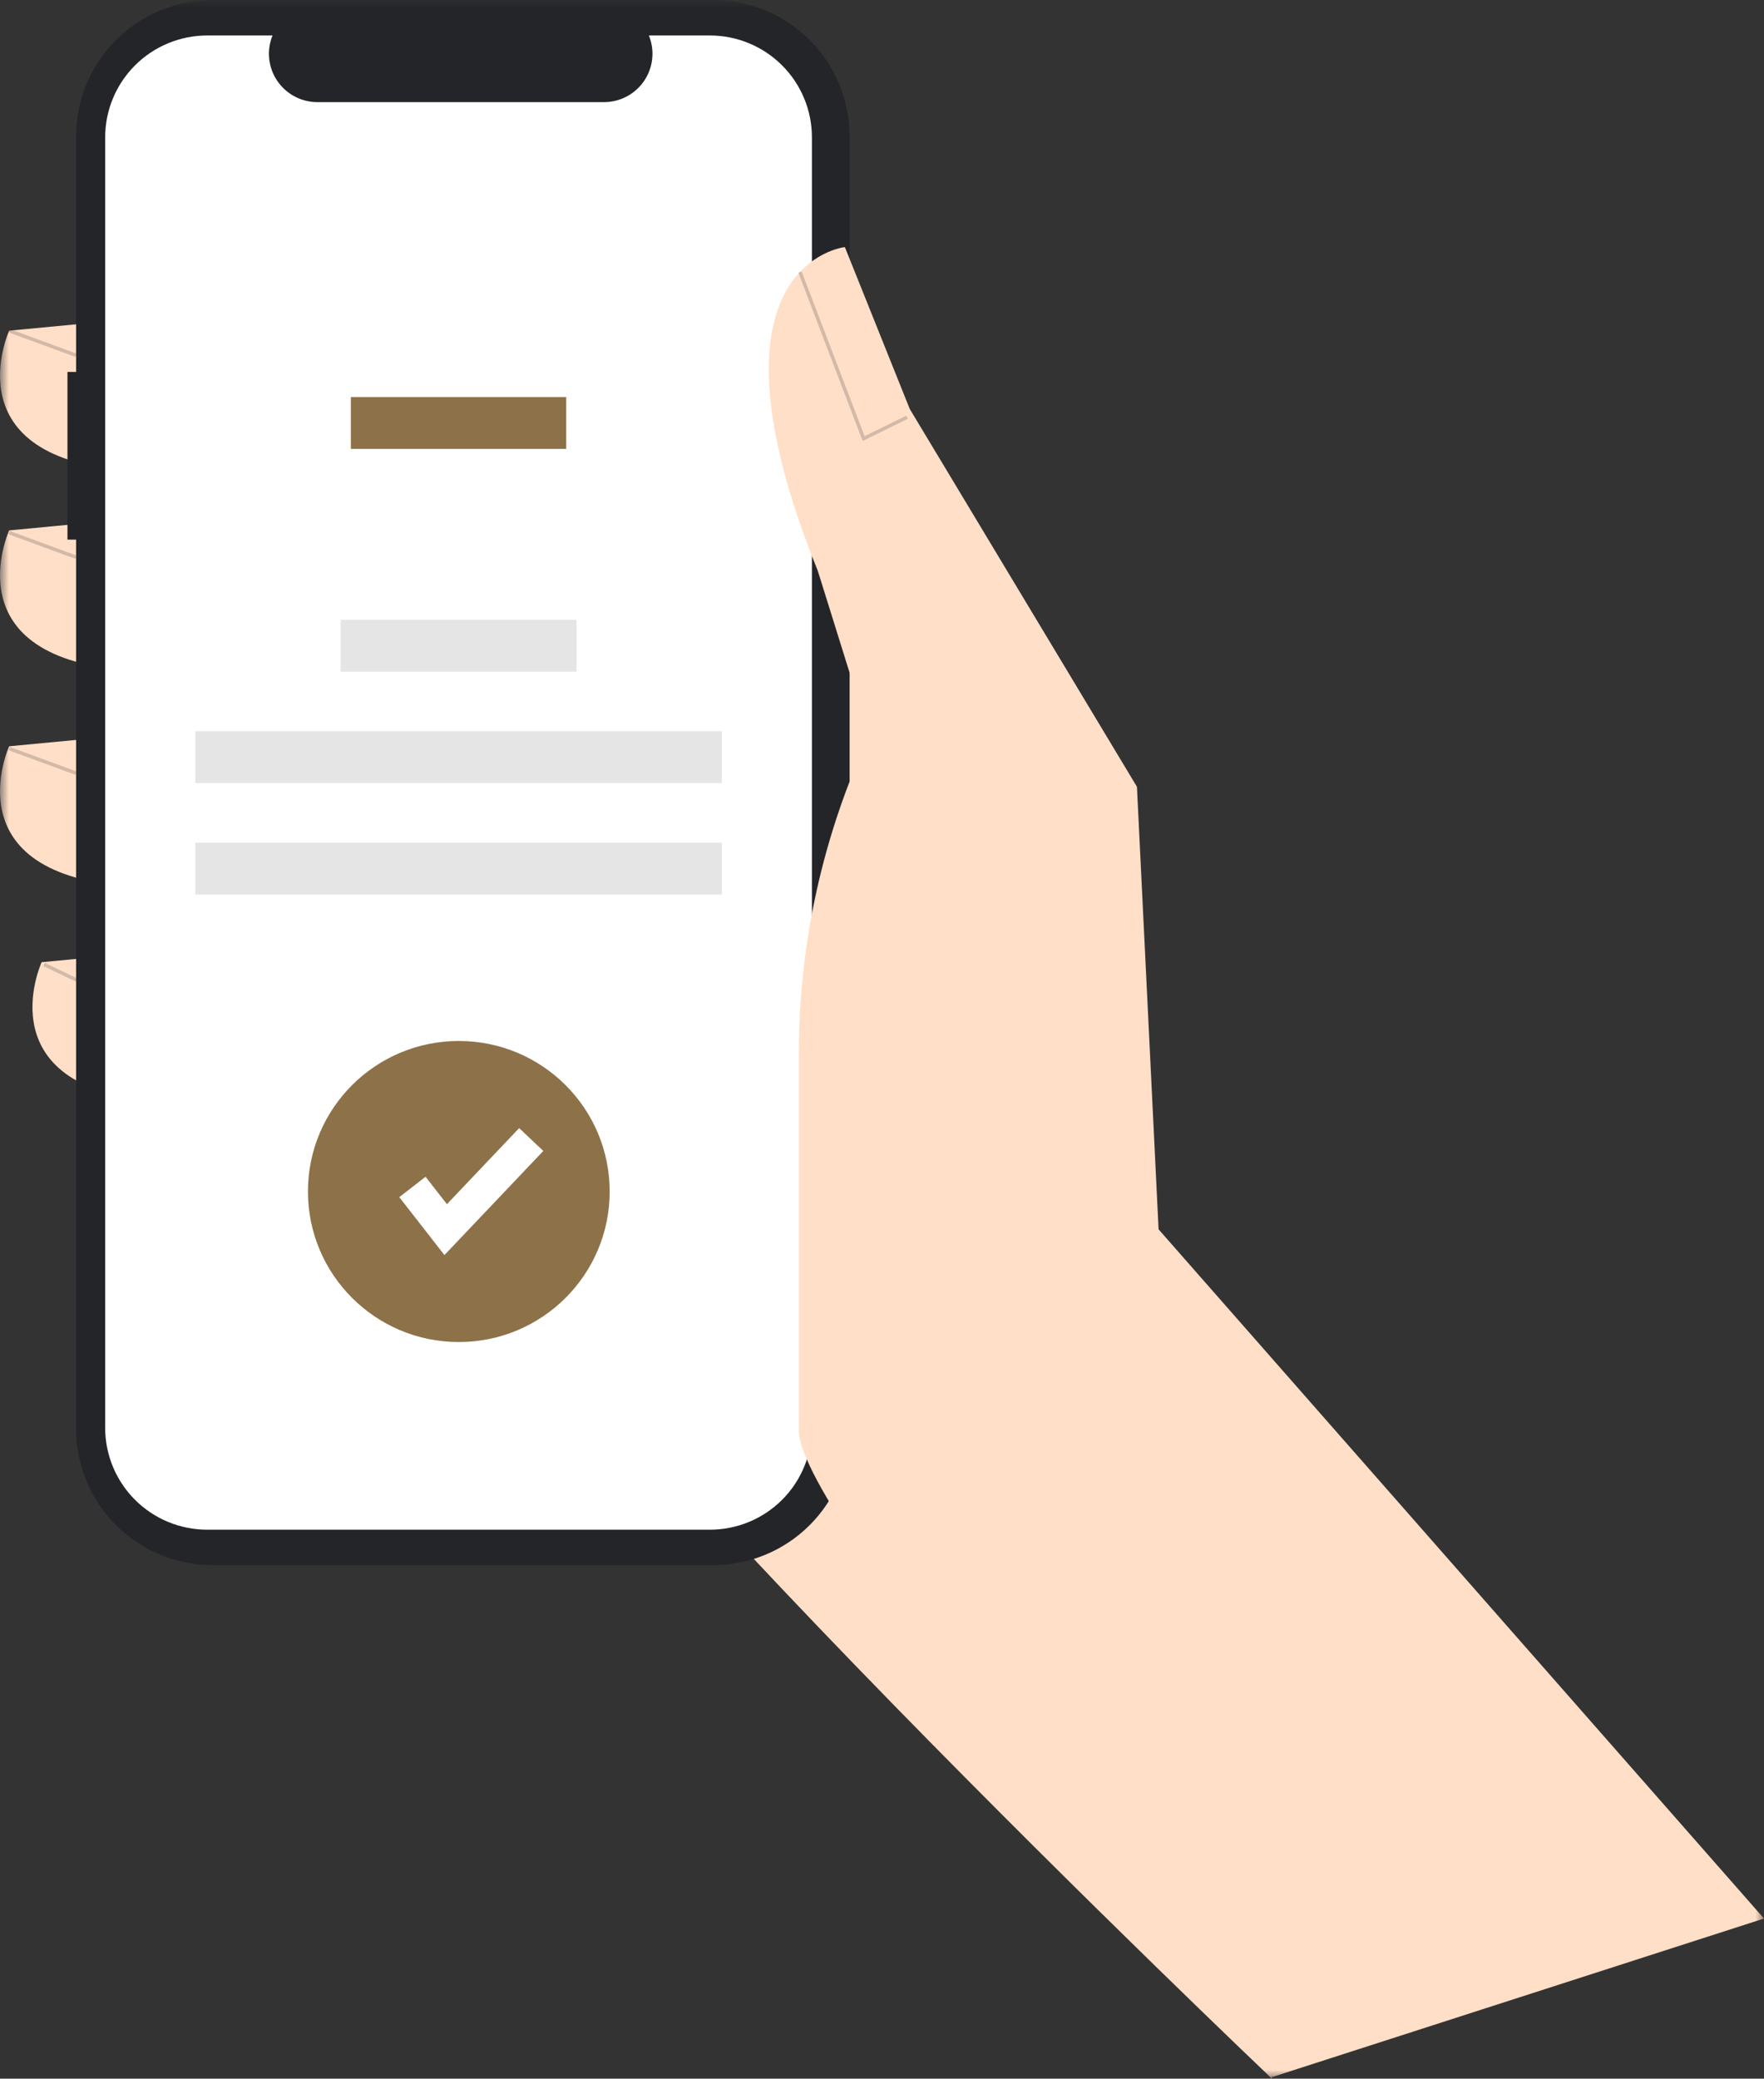 <svg width="101" height="119" viewBox="0 0 101 119" fill="none" xmlns="http://www.w3.org/2000/svg">
<rect x="0" y="0" width="101" height="119" fill="#333333" stroke="none"/>
<g clip-path="url(#clip0_4621_3113)">
<mask id="mask0_4621_3113" style="mask-type:luminance" maskUnits="userSpaceOnUse" x="0" y="0" width="101" height="119">
<path d="M101 0H0V119H101V0Z" fill="white"/>
</mask>
<g mask="url(#mask0_4621_3113)">
<path d="M71.827 99.863L72.826 119C72.826 119 30.566 78.873 25.302 67.132C20.037 55.391 29.947 26.348 29.947 26.348L51.935 38.398L71.827 99.863Z" fill="#FFDFC7"/>
<path d="M7.029 18.312L0.526 18.93C0.526 18.93 -2.881 26.346 7.649 26.964L7.029 18.312Z" fill="#FFDFC7"/>
<path d="M7.029 29.746L0.526 30.364C0.526 30.364 -2.881 37.779 7.649 38.397L7.029 29.746Z" fill="#FFDFC7"/>
<path d="M7.029 42.105L0.526 42.723C0.526 42.723 -2.881 50.139 7.649 50.757L7.029 42.105Z" fill="#FFDFC7"/>
<path d="M8.888 54.465L2.384 55.083C2.384 55.083 -1.023 62.498 9.507 63.116L8.888 54.465Z" fill="#FFDFC7"/>
<path d="M3.863 21.293H4.357V7.806C4.357 6.781 4.559 5.766 4.952 4.819C5.345 3.872 5.922 3.011 6.648 2.286C7.375 1.561 8.237 0.986 9.187 0.594C10.136 0.202 11.153 7.85395e-07 12.181 0H40.822C41.849 -2.09427e-06 42.867 0.202 43.816 0.594C44.765 0.986 45.628 1.561 46.354 2.286C47.081 3.011 47.657 3.872 48.05 4.819C48.444 5.766 48.646 6.781 48.646 7.806V81.797C48.646 82.822 48.444 83.837 48.05 84.784C47.657 85.731 47.081 86.591 46.354 87.316C45.628 88.041 44.765 88.616 43.816 89.008C42.867 89.401 41.849 89.603 40.822 89.603H12.181C10.106 89.603 8.116 88.78 6.648 87.316C5.181 85.853 4.357 83.867 4.357 81.797V30.893H3.863V21.293Z" fill="#242529"/>
<path d="M11.865 2.031H15.604C15.432 2.452 15.366 2.908 15.413 3.36C15.459 3.812 15.616 4.245 15.87 4.622C16.124 4.999 16.467 5.308 16.869 5.521C17.271 5.735 17.719 5.847 18.174 5.847H34.582C35.037 5.847 35.486 5.735 35.887 5.521C36.289 5.308 36.632 4.999 36.886 4.622C37.14 4.245 37.297 3.812 37.343 3.36C37.39 2.908 37.324 2.452 37.152 2.031H40.644C42.194 2.031 43.68 2.645 44.776 3.739C45.872 4.832 46.487 6.315 46.487 7.861V81.743C46.487 82.508 46.336 83.266 46.042 83.974C45.749 84.681 45.319 85.323 44.776 85.865C44.233 86.406 43.589 86.836 42.88 87.129C42.171 87.421 41.412 87.572 40.644 87.572H11.865C11.098 87.572 10.338 87.421 9.629 87.129C8.92 86.836 8.276 86.406 7.734 85.865C7.191 85.324 6.761 84.681 6.467 83.974C6.173 83.266 6.022 82.508 6.022 81.743V7.861C6.022 7.095 6.173 6.337 6.467 5.63C6.761 4.923 7.191 4.28 7.734 3.739C8.276 3.197 8.92 2.768 9.629 2.475C10.338 2.182 11.098 2.031 11.865 2.031Z" fill="white"/>
<path d="M32.42 22.73H20.089V25.699H32.42V22.73Z" fill="#8D7249"/>
<path d="M33.008 35.484H19.502V38.453H33.008V35.484Z" fill="#E5E5E5"/>
<path d="M41.327 41.863H11.183V44.832H41.327V41.863Z" fill="#E5E5E5"/>
<path d="M41.327 48.242H11.183V51.211H41.327V48.242Z" fill="#E5E5E5"/>
<path d="M101 109.832L66.336 70.377L65.097 45.042L52.09 23.414L48.374 14.145C48.374 14.145 39.702 15.071 46.825 32.683L49.767 42.106C47.115 47.805 45.741 54.013 45.741 60.296V81.89C45.741 86.975 70.029 114.672 72.856 118.902L101 109.832Z" fill="#FFDFC7"/>
<path opacity="0.2" d="M49.393 25.244L51.979 23.976L51.891 23.797L49.502 24.969L45.895 15.535L45.709 15.606L49.393 25.244Z" fill="#242529"/>
<path opacity="0.2" d="M0.561 18.84L0.491 19.027L4.322 20.435L4.391 20.248L0.561 18.84Z" fill="#242529"/>
<path opacity="0.2" d="M0.561 30.398L0.491 30.585L4.322 31.993L4.391 31.806L0.561 30.398Z" fill="#242529"/>
<path opacity="0.2" d="M0.561 42.762L0.491 42.949L4.322 44.357L4.391 44.169L0.561 42.762Z" fill="#242529"/>
<path opacity="0.2" d="M2.567 55.125L2.481 55.305L4.346 56.198L4.432 56.018L2.567 55.125Z" fill="#242529"/>
<path d="M26.27 76.829C31.041 76.829 34.908 72.971 34.908 68.212C34.908 63.452 31.041 59.594 26.27 59.594C21.499 59.594 17.632 63.452 17.632 68.212C17.632 72.971 21.499 76.829 26.27 76.829Z" fill="#8D7249"/>
<path d="M25.447 71.85L22.862 68.534L24.365 67.367L25.589 68.937L29.725 64.582L31.108 65.889L25.447 71.85Z" fill="white"/>
</g>
</g>
<defs>
<clipPath id="clip0_4621_3113">
<rect width="101" height="119" fill="white"/>
</clipPath>
</defs>
</svg>
